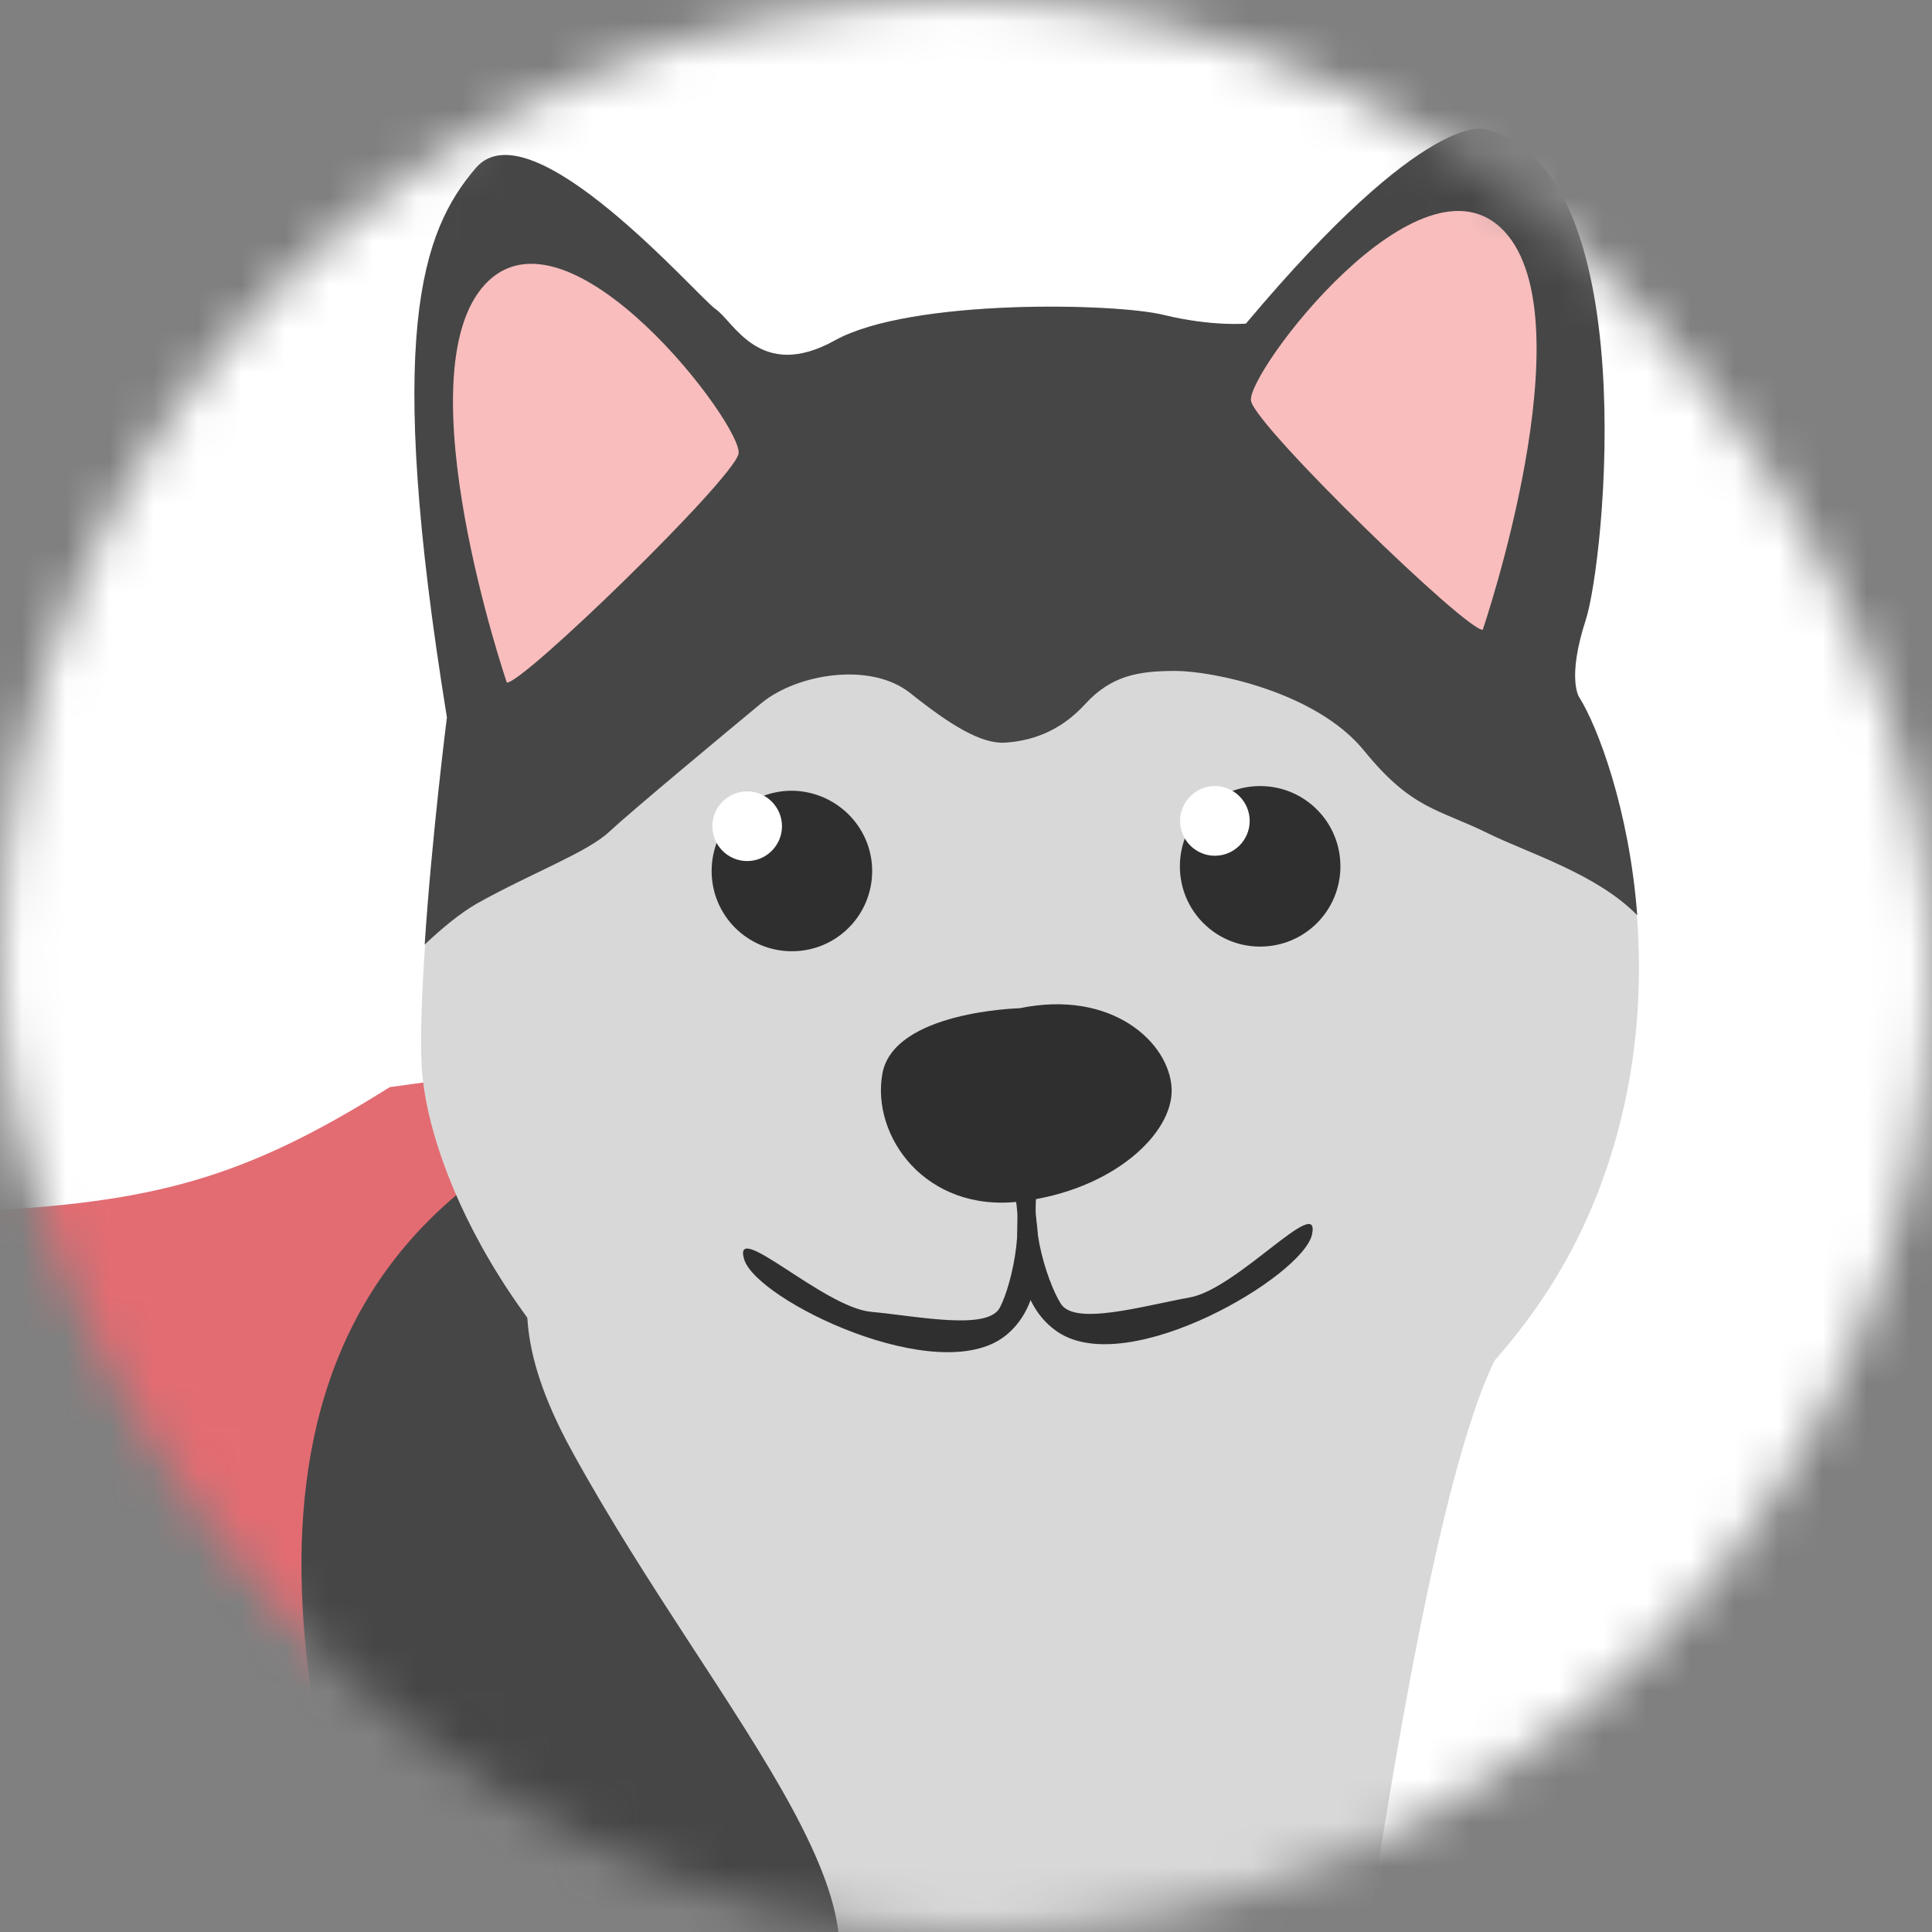 <svg width="44" height="44" viewBox="0 0 44 44" fill="none" xmlns="http://www.w3.org/2000/svg">
<rect x="0" y="0" width="44" height="44" fill="#808080" stroke="none"/>
<mask id="mask0_6438_16395" style="mask-type:alpha" maskUnits="userSpaceOnUse" x="0" y="0" width="44" height="44">
<rect width="44" height="44" rx="22" fill="white"/>
</mask>
<g mask="url(#mask0_6438_16395)">
<rect x="-9.15527e-05" y="-1" width="44" height="44" fill="white"/>
<path d="M30.074 52.093C30.074 52.093 32.108 34.159 34.212 30.664C36.315 27.18 33.409 25.801 33.409 25.801L19.531 23.984L11.691 25.433L9.874 26.445L-5.781 29.204L30.074 52.093Z" fill="#D8D8D8"/>
<path d="M18 46.5C21.368 44.12 16.389 39.176 13.032 33.06C10.315 28.125 14.241 28.091 10.79 25.242C7.471 27.115 5.095 28.287 0.903 28.323C0 34 7.767 43.38 18 46.5Z" fill="#464646"/>
<path d="M9.324 46.933C7.336 41.066 4.037 31.166 11.566 26.357L10.271 24.566L8.875 24.759C5.558 26.847 3.505 27.384 -0.563 27.587C-0.563 27.587 6.603 46.933 9.324 46.933Z" fill="#E26C72"/>
<path d="M10.19 16.353C10.19 16.353 9.489 21.906 9.604 24.286C9.73 26.666 11.834 31.368 16.789 34.357C21.744 37.357 26.756 35.989 27.734 35.449C28.711 34.909 33.999 32.782 36.23 27.551C38.46 22.32 36.724 17.089 35.954 15.893C35.954 15.893 35.666 15.479 36.103 14.134C36.54 12.789 37.448 3.822 33.815 2.948C33.815 2.948 32.505 2.442 28.366 7.374C28.366 7.374 27.596 7.443 26.504 7.179C25.411 6.903 20.732 6.8 19.008 7.754C17.295 8.708 16.697 7.317 16.283 7.041C15.881 6.765 12.087 2.385 10.834 3.822C9.604 5.282 8.787 7.627 10.19 16.353Z" fill="#D8D8D8"/>
<path d="M19.863 19.836C19.863 20.848 19.047 21.664 18.035 21.664C17.023 21.664 16.207 20.848 16.207 19.836C16.207 18.824 17.023 18.008 18.035 18.008C19.047 18.019 19.863 18.836 19.863 19.836Z" fill="#2F2F2F"/>
<path d="M17.809 18.817C17.809 19.254 17.453 19.61 17.016 19.61C16.579 19.61 16.223 19.254 16.223 18.817C16.223 18.38 16.579 18.023 17.016 18.023C17.453 18.023 17.809 18.38 17.809 18.817Z" fill="white"/>
<path d="M30.527 19.73C30.527 20.742 29.711 21.558 28.699 21.558C27.687 21.558 26.871 20.742 26.871 19.73C26.871 18.719 27.687 17.902 28.699 17.902C29.711 17.902 30.527 18.719 30.527 19.73Z" fill="#2F2F2F"/>
<path d="M28.461 18.696C28.461 19.133 28.105 19.489 27.668 19.489C27.231 19.489 26.875 19.133 26.875 18.696C26.875 18.259 27.231 17.902 27.668 17.902C28.105 17.902 28.461 18.259 28.461 18.696Z" fill="white"/>
<path d="M23.222 22.962C23.222 22.962 20.348 23.031 20.095 24.456C19.842 25.87 21.072 27.618 23.222 27.365C25.36 27.112 26.729 25.801 26.683 24.79C26.637 23.755 25.337 22.525 23.222 22.962Z" fill="#2F2F2F"/>
<path d="M33.827 2.944C33.827 2.944 32.516 2.438 28.377 7.37C28.377 7.37 27.607 7.439 26.515 7.175C25.423 6.899 20.744 6.796 19.019 7.75C17.306 8.704 16.708 7.313 16.294 7.037C15.892 6.761 12.098 2.381 10.845 3.818C9.592 5.267 8.764 7.612 10.178 16.338C10.178 16.338 9.833 19.062 9.672 21.511C10.063 21.143 10.477 20.798 10.857 20.58C12.087 19.89 13.363 19.419 13.869 18.948C14.375 18.476 16.559 16.66 17.352 16.004C18.157 15.349 19.824 15.062 20.732 15.786C21.64 16.51 22.342 16.947 22.893 16.913C23.434 16.878 24.112 16.694 24.71 16.039C25.308 15.384 25.928 15.28 26.768 15.28C27.607 15.28 29.975 15.752 31.067 17.097C32.16 18.442 32.758 18.419 33.896 18.982C34.804 19.43 36.367 19.902 37.287 20.844C37.103 18.419 36.379 16.533 35.965 15.878C35.965 15.878 35.678 15.464 36.114 14.119C36.551 12.785 37.46 3.818 33.827 2.944Z" fill="#464646"/>
<path d="M11.542 15.545C11.542 15.545 9.151 8.521 11.048 6.474C12.956 4.428 16.957 9.739 16.819 10.337C16.681 10.935 11.887 15.591 11.542 15.545Z" fill="#F9BDBD"/>
<path d="M33.769 14.342C33.769 14.342 36.16 7.318 34.263 5.271C32.355 3.225 28.354 8.536 28.492 9.134C28.618 9.732 33.412 14.388 33.769 14.342Z" fill="#F9BDBD"/>
<path d="M23.166 26.012C23.166 26.012 24.419 29.231 22.89 30.426C21.361 31.622 17.223 29.61 16.947 28.679C16.671 27.748 18.752 29.771 19.832 29.875C20.924 29.978 22.511 30.311 22.776 29.771C23.051 29.231 23.431 27.644 22.936 26.713C22.465 25.793 23.005 26.115 23.166 26.012Z" fill="#2F2F2F"/>
<path d="M23.466 25.961C23.466 25.961 22.478 29.272 24.099 30.341C25.72 31.41 29.686 29.053 29.881 28.111C30.077 27.168 28.18 29.352 27.099 29.548C26.019 29.743 24.467 30.203 24.156 29.686C23.834 29.169 23.328 27.616 23.742 26.651C24.156 25.685 23.639 26.053 23.466 25.961Z" fill="#2F2F2F"/>
</g>
</svg>

